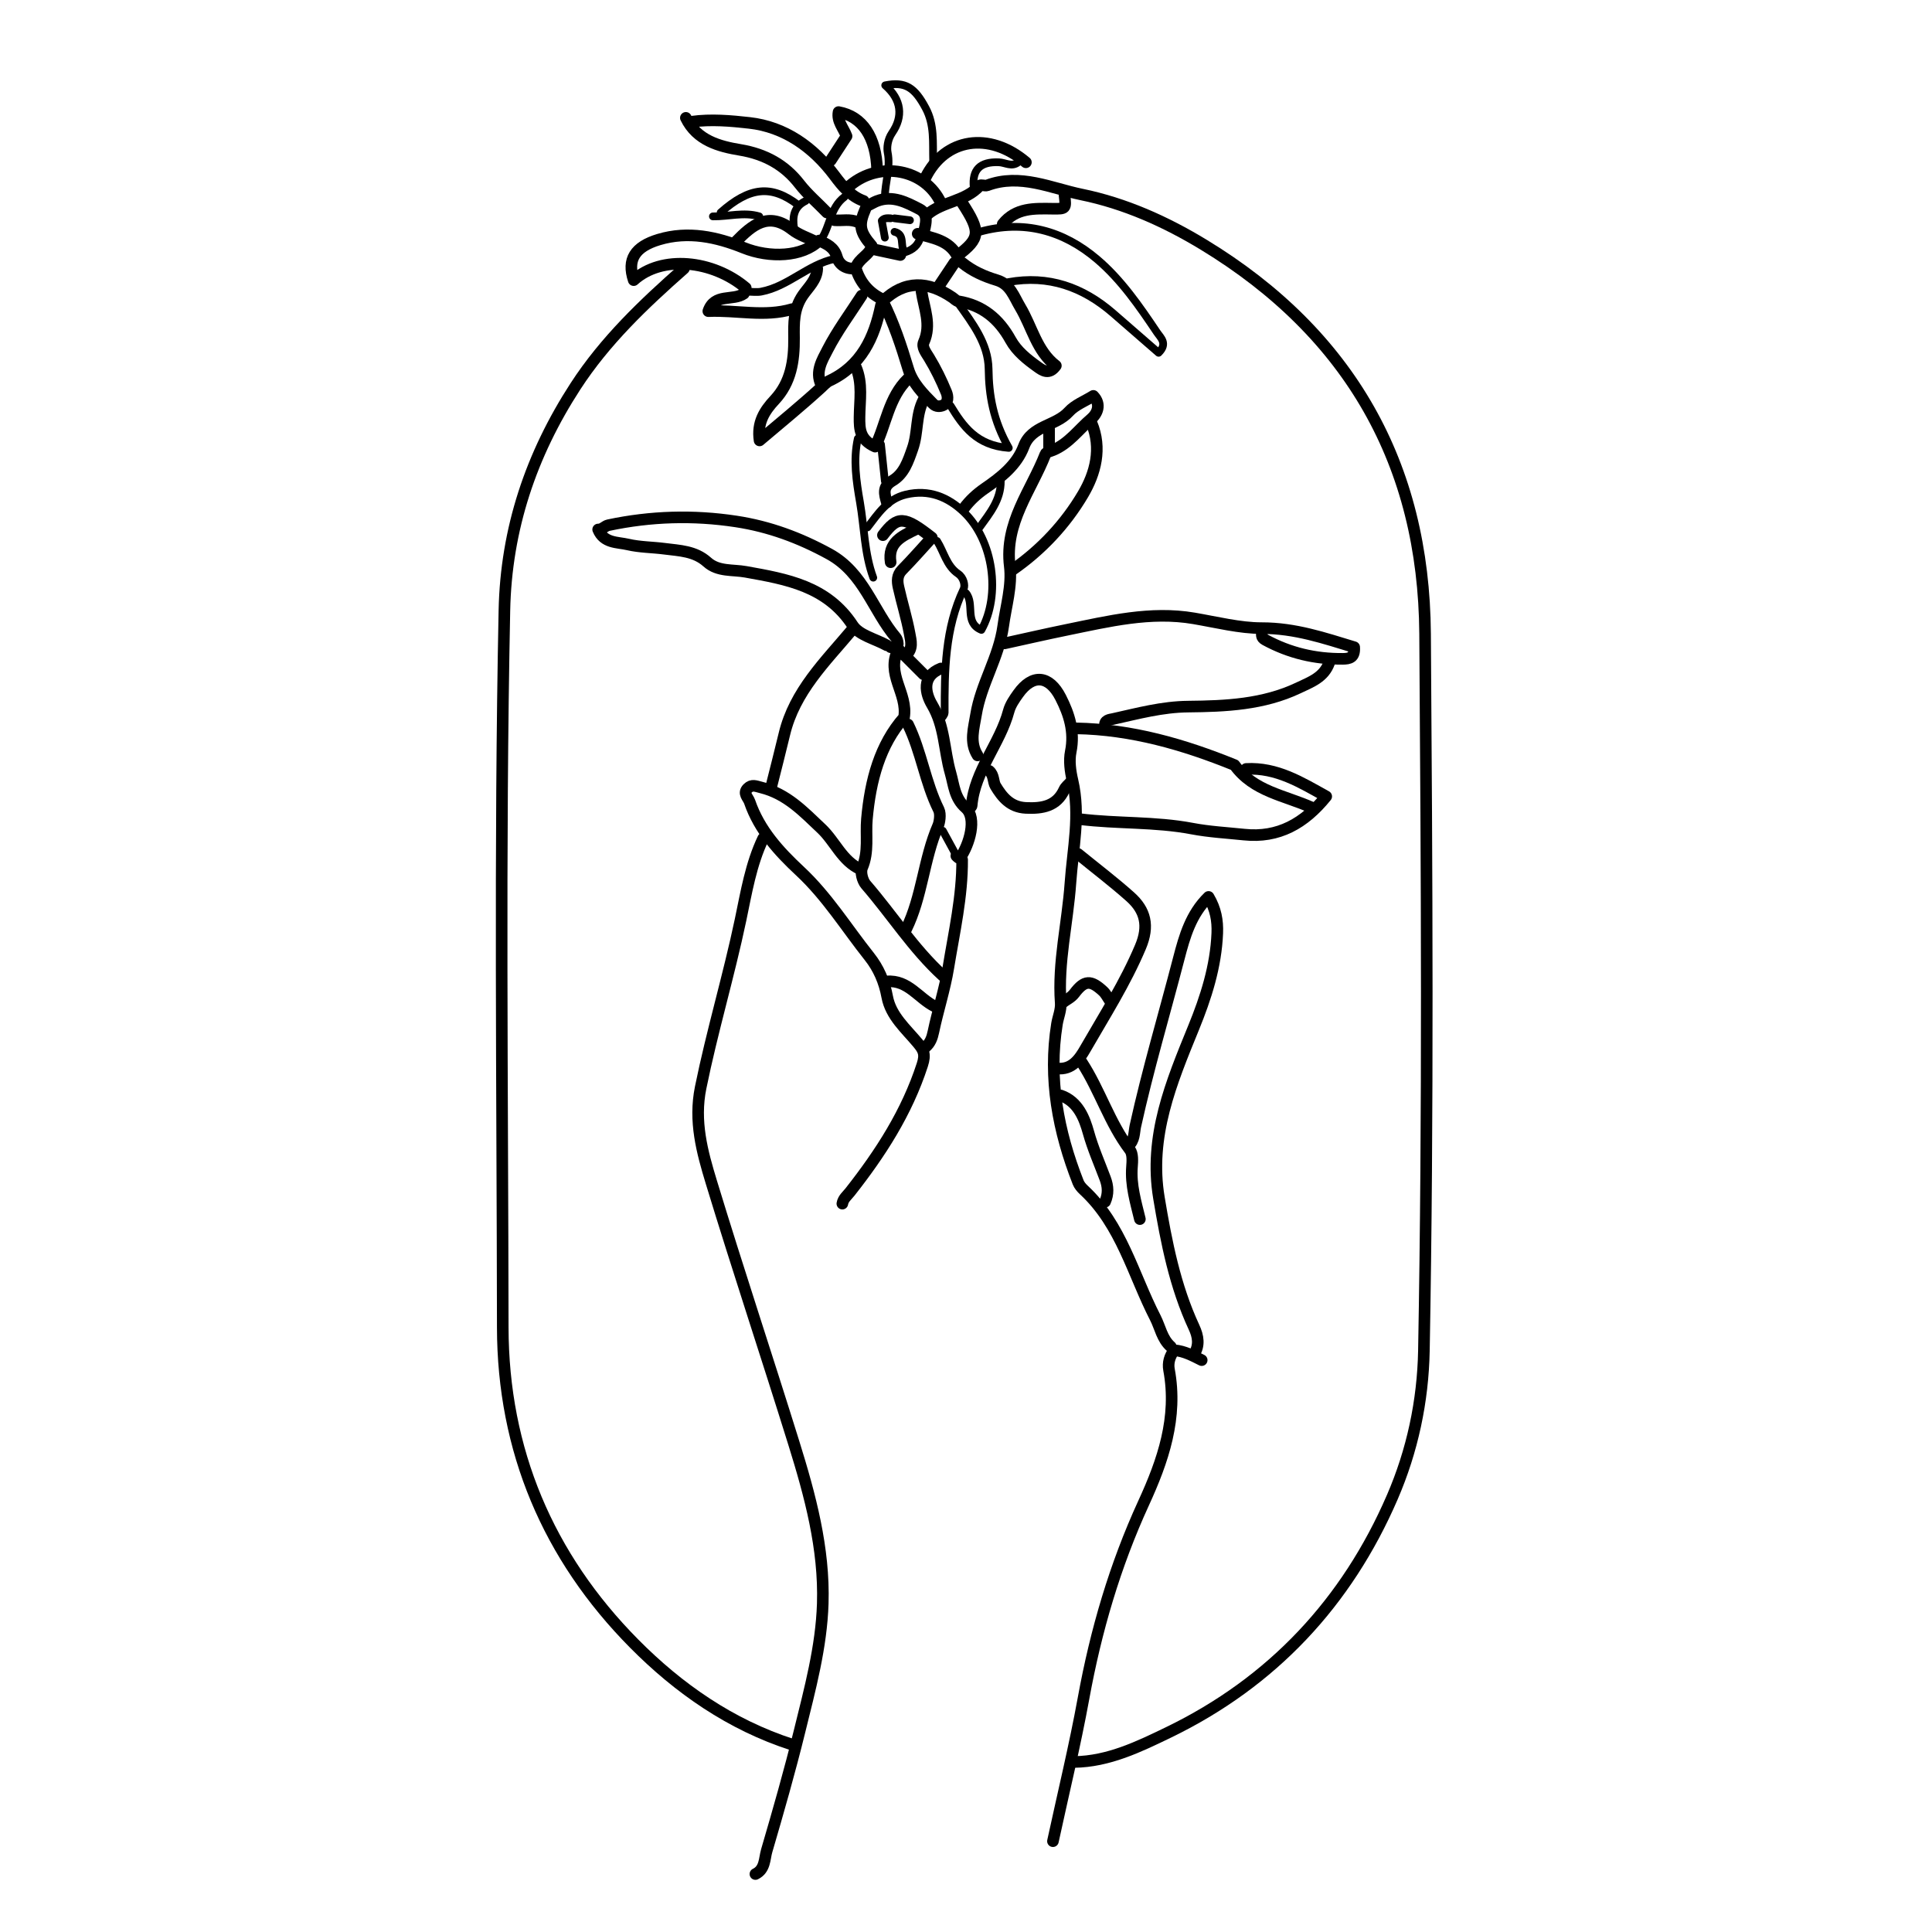 <svg xml:space="preserve" viewBox="0 0 500 500" width="100%" y="0px" x="0px" xmlns:xlink="http://www.w3.org/1999/xlink" xmlns="http://www.w3.org/2000/svg" id="Layer_1" version="1.1">
<path d="M278,456 
	C286.895,455.88 294.808,452.017 302.42,448.334 
	C329.243,435.353 348.563,414.687 360.34,387.431 
	C365.496,375.499 368.265,362.685 368.506,349.5 
	C369.636,287.669 369.245,225.829 368.81,164.001 
	C368.502,120.267 349.41,86.397 311.576,63.374 
	C301.6,57.303 291.078,52.63 279.93,50.34 
	C272.059,48.723 263.99,44.782 255.489,47.971 
	C254.905,48.191 253.842,47.713 253.549,48.044 
	C249.906,52.155 243.993,52.087 240,55.5" stroke-width="3" stroke-linejoin="round" stroke-linecap="round" stroke="#000000" opacity="1" fill="none"></path>
<path d="M177,69.5 
	C166.59,78.678 156.595,88.167 148.939,99.96 
	C137.44,117.671 130.967,136.911 130.539,158.001 
	C129.287,219.829 130.042,281.667 130.113,343.5 
	C130.15,375.25 141.813,402.846 164.129,425.373 
	C175.646,436.999 189.094,446.364 205,451.5" stroke-width="3" stroke-linejoin="round" stroke-linecap="round" stroke="#000000" opacity="1" fill="none"></path>
<path d="M197.5,217 
	C194.323,223.664 193.148,230.957 191.659,238.033 
	C188.592,252.605 184.3,266.865 181.329,281.465 
	C179.555,290.183 181.703,298.091 184.102,305.969 
	C190.98,328.557 198.444,350.965 205.458,373.513 
	C209.657,387.01 213.371,400.696 212.928,414.998 
	C212.579,426.244 209.611,437.124 206.941,447.985 
	C204.383,458.386 201.43,468.695 198.419,478.976 
	C197.81,481.056 198.039,483.77 195.5,485" stroke-width="3" stroke-linejoin="round" stroke-linecap="round" stroke="#000000" opacity="1" fill="none"></path>
<path d="M309,350.5 
	C310.498,348.167 310.111,345.864 309.011,343.495 
	C304.072,332.854 301.853,321.503 299.933,310.011 
	C297.272,294.088 303.122,280.127 308.905,265.961 
	C312.087,258.17 314.685,250.091 315.029,241.501 
	C315.158,238.278 314.649,235.282 312.775,232.12 
	C308.2,236.566 306.55,242.362 305.08,248.021 
	C301.322,262.496 297.048,276.84 293.825,291.461 
	C293.481,293.024 293.649,295.226 292,296.5" stroke-width="3" stroke-linejoin="round" stroke-linecap="round" stroke="#000000" opacity="1" fill="none"></path>
<path d="M230.5,167.5 
	C233.453,168.138 232.034,165.225 231.908,165.078 
	C225.915,158.038 223.594,148.281 214.581,143.352 
	C206.922,139.164 199.094,136.261 190.507,134.954 
	C179.411,133.266 168.447,133.595 157.481,135.912 
	C156.475,136.125 155.983,137.041 154.8,137.032 
	C156.273,140.633 159.777,140.271 162.521,140.912 
	C165.598,141.63 168.841,141.605 171.998,142.016 
	C175.864,142.518 179.824,142.58 183.031,145.465 
	C185.834,147.987 189.618,147.38 193.002,147.988 
	C203.588,149.889 214.032,151.66 220.7,161.869 
	C222.36,164.411 226.5,165.333 229.5,167" stroke-width="3" stroke-linejoin="round" stroke-linecap="round" stroke="#000000" opacity="1" fill="none"></path>
<path d="M311,352 
	C308.765,350.891 306.571,349.668 303.906,349.438 
	C302.705,350.928 302.212,352.722 302.541,354.492 
	C304.844,366.864 300.98,378.068 295.967,388.985 
	C288.544,405.145 283.612,422.008 280.422,439.486 
	C278.157,451.893 275.167,464.167 272.5,476.5" stroke-width="3" stroke-linejoin="round" stroke-linecap="round" stroke="#000000" opacity="1" fill="none"></path>
<path d="M250.5,209.5 
	C250.833,209.167 251.43,208.856 251.461,208.497 
	C252.253,199.394 258.777,192.54 261.058,184.015 
	C261.488,182.408 262.533,180.904 263.524,179.517 
	C267.228,174.331 271.548,174.735 274.494,180.503 
	C276.743,184.907 278.144,189.387 277.11,194.522 
	C276.633,196.892 276.997,199.579 277.56,201.986 
	C279.645,210.9 277.645,219.67 277.028,228.502 
	C276.306,238.846 273.743,249.039 274.506,259.5 
	C274.647,261.431 273.837,263.173 273.542,265.007 
	C271.257,279.203 273.844,292.782 279.027,305.99 
	C279.32,306.737 279.912,307.428 280.513,307.986 
	C290.228,317.006 293.218,329.786 298.983,341.009 
	C300.279,343.531 300.718,346.506 303,348.5" stroke-width="3" stroke-linejoin="round" stroke-linecap="round" stroke="#000000" opacity="1" fill="none"></path>
<path d="M326.5,163.5 
	C326.686,164.241 326.215,164.918 327.451,165.591 
	C333.737,169.011 340.398,170.563 347.5,170.508 
	C349.228,170.495 350.652,170.216 350.464,167.488 
	C342.745,165.155 335.2,162.547 326.5,162.557 
	C320.901,162.563 314.828,161.03 308.994,160.033 
	C297.758,158.112 286.886,160.789 276.003,163.013 
	C270.654,164.106 265.333,165.333 260,166.5" stroke-width="3" stroke-linejoin="round" stroke-linecap="round" stroke="#000000" opacity="1" fill="none"></path>
<path d="M344,171.5 
	C342.659,175.299 339.268,176.493 336.018,178.037 
	C326.949,182.344 317.189,182.774 307.499,182.868 
	C300.756,182.933 294.443,184.657 288.017,186.078 
	C287.292,186.238 285.649,186.316 286,188" stroke-width="3" stroke-linejoin="round" stroke-linecap="round" stroke="#000000" opacity="1" fill="none"></path>
<path d="M322.5,199 
	C330.408,198.561 336.716,202.499 343.226,206.114 
	C337.56,213.116 330.841,216.918 322.001,215.995 
	C317.497,215.525 312.946,215.285 308.511,214.441 
	C298.91,212.616 289.135,213.196 279.5,212" stroke-width="3" stroke-linejoin="round" stroke-linecap="round" stroke="#000000" opacity="1" fill="none"></path>
<path d="M239,174.5 
	C236.914,172.413 234.827,170.326 232.501,167.999 
	C229.134,174.489 235.017,179.357 233.964,185.678 
	C227.722,192.724 225.245,201.957 224.356,211.987 
	C223.988,216.143 224.905,220.441 223.126,224.555 
	C222.632,225.697 223.19,227.913 224.076,228.934 
	C230.816,236.708 236.343,245.51 244,252.5" stroke-width="3" stroke-linejoin="round" stroke-linecap="round" stroke="#000000" opacity="1" fill="none"></path>
<path d="M235,187.5 
	C238.444,194.551 239.442,202.482 242.939,209.53 
	C243.535,210.732 243.121,212.913 242.796,213.661 
	C239.034,222.32 238.687,232.014 234.5,240.5" stroke-width="3" stroke-linejoin="round" stroke-linecap="round" stroke="#000000" opacity="1" fill="none"></path>
<path d="M248,78.5 
	C251.68,83.69 255.771,88.939 255.849,95.502 
	C255.931,102.389 257.045,108.833 261.076,115.917 
	C252.737,115.302 249.244,110.325 246,105" stroke-width="2" stroke-linejoin="round" stroke-linecap="round" stroke="#000000" opacity="1" fill="none"></path>
<path d="M253.5,60 
	C264.936,56.801 275.153,59.651 283.922,67.092 
	C290.172,72.396 294.869,79.24 299.441,86.04 
	C300.354,87.398 302.279,88.911 299.845,91.304 
	C296.057,88.009 292.037,84.494 287.998,81.002 
	C280.208,74.268 271.345,71.126 261,73" stroke-width="2" stroke-linejoin="round" stroke-linecap="round" stroke="#000000" opacity="1" fill="none"></path>
<path d="M249,68 
	C251.665,70.171 254.727,71.529 257.997,72.511 
	C261.462,73.552 262.411,76.778 264.03,79.482 
	C267.1,84.61 268.281,90.831 273.254,94.638 
	C271.5,97.085 269.847,95.897 268.532,94.955 
	C265.837,93.026 263.163,90.925 261.538,87.979 
	C258.529,82.526 254.266,78.964 248.005,77.967 
	C247.466,77.881 246.997,77.338 246.501,76.999 
	C240.244,72.726 234.207,72.391 228.467,77.935 
	C231.311,83.594 233.246,89.503 235.054,95.484 
	C236.156,99.13 238.842,101.847 241.481,104.518 
	C242.282,105.329 243.307,105.189 243.972,104.928 
	C245.542,104.313 245.336,102.55 244.918,101.534 
	C243.645,98.44 242.168,95.397 240.425,92.546 
	C239.618,91.224 238.505,89.833 239.082,88.537 
	C241.094,84.017 239.161,79.814 238.5,75.5" stroke-width="3" stroke-linejoin="round" stroke-linecap="round" stroke="#000000" opacity="1" fill="none"></path>
<path d="M221,69.5 
	C218.767,69.599 217.125,68.408 216.582,66.477 
	C215.875,63.959 213.966,63.173 212,62.25 
	C207.671,66.526 199.155,66.838 192.448,64.13 
	C185.491,61.321 178.105,59.712 170.499,61.997 
	C164.297,63.861 162.229,67.186 164,72.5 
	C171.221,65.932 184.435,67.266 193,74.5" stroke-width="3" stroke-linejoin="round" stroke-linecap="round" stroke="#000000" opacity="1" fill="none"></path>
<path d="M223.5,52 
	C220.161,50.801 218.027,48.19 216.011,45.492 
	C210.438,38.033 203.057,32.833 193.965,31.809 
	C189.162,31.267 184,30.804 179,31.5" stroke-width="3" stroke-linejoin="round" stroke-linecap="round" stroke="#000000" opacity="1" fill="none"></path>
<path d="M279,221 
	C283.5,224.667 288.129,228.188 292.462,232.042 
	C296.463,235.601 297.449,239.619 295.151,245.064 
	C291.233,254.351 285.862,262.779 280.88,271.431 
	C279.429,273.951 277.445,277.001 273.5,276.5" stroke-width="3" stroke-linejoin="round" stroke-linecap="round" stroke="#000000" opacity="1" fill="none"></path>
<path d="M220.5,163 
	C213.557,171.281 205.633,178.918 202.992,189.998 
	C201.876,194.677 200.667,199.333 199.5,204" stroke-width="3" stroke-linejoin="round" stroke-linecap="round" stroke="#000000" opacity="1" fill="none"></path>
<path d="M222.75,225 
	C217.944,222.856 216.142,217.802 212.568,214.428 
	C207.922,210.044 203.652,205.46 197.046,203.814 
	C195.565,203.445 194.61,202.938 193.514,204.015 
	C192.181,205.325 193.617,206.369 194.004,207.499 
	C196.512,214.814 201.577,220.353 207.047,225.45 
	C214.07,231.995 219.063,240.117 224.96,247.532 
	C227.365,250.555 228.881,254.014 229.612,257.979 
	C230.524,262.924 234.462,266.264 237.543,269.964 
	C239.032,271.751 239.586,272.825 238.698,275.564 
	C234.705,287.89 227.87,298.458 219.98,308.484 
	C219.225,309.443 218.215,310.199 218,311.5" stroke-width="3" stroke-linejoin="round" stroke-linecap="round" stroke="#000000" opacity="1" fill="none"></path>
<path d="M282.5,109.5 
	C285.236,116.035 283.493,122.476 280.306,127.886 
	C275.742,135.632 269.523,142.287 262,147.5" stroke-width="3" stroke-linejoin="round" stroke-linecap="round" stroke="#000000" opacity="1" fill="none"></path>
<path d="M177.5,30.5 
	C180.326,36.366 186.146,37.895 191.535,38.789 
	C198.008,39.863 203.088,42.693 206.883,47.59 
	C209.033,50.364 211.635,52.529 214,55" stroke-width="3" stroke-linejoin="round" stroke-linecap="round" stroke="#000000" opacity="1" fill="none"></path>
<path d="M278.5,188.5 
	C292.841,188.758 306.338,192.654 319.5,198 
	C324.421,204.841 332.545,205.857 339.5,209" stroke-width="3" stroke-linejoin="round" stroke-linecap="round" stroke="#000000" opacity="1" fill="none"></path>
<path d="M242.5,140 
	C244.309,142.849 244.938,146.443 247.99,148.515 
	C249.371,149.452 249.846,151.475 249.386,152.446 
	C244.539,162.674 244.438,173.562 244.479,184.5 
	C244.48,184.833 244.167,185.167 244,185.5" stroke-width="2" stroke-linejoin="round" stroke-linecap="round" stroke="#000000" opacity="1" fill="none"></path>
<path d="M211.5,69.5 
	C211.422,72.377 209.197,74.351 207.805,76.366 
	C205.313,79.975 205.461,83.632 205.497,87.5 
	C205.552,93.368 204.706,98.977 200.49,103.491 
	C197.843,106.326 195.883,109.387 196.573,113.982 
	C202.006,109.383 207.329,105.025 212.407,100.398 
	C213.07,99.794 213.894,98.897 214.544,98.594 
	C222.929,94.687 226.266,87.415 228,79" stroke-width="3" stroke-linejoin="round" stroke-linecap="round" stroke="#000000" opacity="1" fill="none"></path>
<path d="M243.5,173 
	C238.357,175.033 239.535,179.565 241.206,182.377 
	C244.522,187.955 244.306,194.175 245.976,200.007 
	C246.894,203.212 247.006,206.539 249.921,209.09 
	C252.91,211.706 250.882,218.571 248.486,221.99 
	C248.431,222.068 248.132,222.059 248.008,221.986 
	C247.811,221.871 247.667,221.667 247.5,221.5" stroke-width="3" stroke-linejoin="round" stroke-linecap="round" stroke="#000000" opacity="1" fill="none"></path>
<path d="M249.5,131.5 
	C251.015,129.483 252.764,127.862 254.915,126.377 
	C259.003,123.554 263.115,120.426 264.971,115.489 
	C267.007,110.077 273.227,110.293 276.589,106.58 
	C278.232,104.766 280.812,103.799 282.957,102.455 
	C285.093,104.688 283.94,107.091 282.408,108.392 
	C279.164,111.148 276.616,114.808 272.503,116.507 
	C271.816,116.791 270.761,117.008 270.56,117.523 
	C266.876,126.971 259.933,135.249 261.325,146.522 
	C261.952,151.595 260.337,156.851 259.631,162.018 
	C258.521,170.14 253.854,177.062 252.585,185.014 
	C252.038,188.443 250.833,192.095 253,195.5" stroke-width="3" stroke-linejoin="round" stroke-linecap="round" stroke="#000000" opacity="1" fill="none"></path>
<path d="M228.5,138.5 
	C232.34,133.439 233.981,133.505 241.169,139.133 
	C238.609,141.926 236.121,144.778 233.473,147.473 
	C232.107,148.863 232.185,150.433 232.534,151.992 
	C233.433,156.015 234.676,159.968 235.419,164.015 
	C235.745,165.792 236.359,167.944 234.5,169.5" stroke-width="3" stroke-linejoin="round" stroke-linecap="round" stroke="#000000" opacity="1" fill="none"></path>
<path d="M249,222.5 
	C249.059,231.987 246.937,241.208 245.422,250.487 
	C244.513,256.057 242.726,261.477 241.567,267.014 
	C241.227,268.637 240.745,269.956 239.5,271" stroke-width="3" stroke-linejoin="round" stroke-linecap="round" stroke="#000000" opacity="1" fill="none"></path>
<path d="M239,103.5 
	C236.966,107.418 237.645,111.922 236.187,116.066 
	C235.012,119.407 233.979,122.624 230.95,124.415 
	C228.275,125.996 228.92,127.872 229.5,130" stroke-width="3" stroke-linejoin="round" stroke-linecap="round" stroke="#000000" opacity="1" fill="none"></path>
<path d="M256,199.5 
	C257.269,200.545 256.985,202.334 257.638,203.417 
	C259.361,206.276 261.446,208.891 265.496,209.086 
	C269.789,209.294 273.457,208.622 275.392,204.45 
	C275.823,203.522 276.474,203.147 277,202.5" stroke-width="3" stroke-linejoin="round" stroke-linecap="round" stroke="#000000" opacity="1" fill="none"></path>
<path d="M224.5,136.5 
	C227.238,132.966 229.646,129.113 234.494,127.975 
	C240.416,126.586 245.362,128.637 249.452,132.55 
	C257.111,139.878 259.048,153.936 253.988,163.021 
	C249.478,161.176 252.316,156.253 250,153.5" stroke-width="2" stroke-linejoin="round" stroke-linecap="round" stroke="#000000" opacity="1" fill="none"></path>
<path d="M241.5,41.5 
	C241.374,36.92 241.9,32.334 239.56,27.968 
	C236.72,22.667 234.367,21.035 229.09,22.081 
	C233.333,25.767 233.791,30.163 230.867,34.408 
	C229.653,36.172 229.504,38.318 229.729,39.455 
	C230.526,43.472 229.046,47.161 229,51" stroke-width="2" stroke-linejoin="round" stroke-linecap="round" stroke="#000000" opacity="1" fill="none"></path>
<path d="M265.5,42 
	C256.011,33.957 244.575,35.716 239.5,46" stroke-width="3" stroke-linejoin="round" stroke-linecap="round" stroke="#000000" opacity="1" fill="none"></path>
<path d="M222,113.5 
	C220.769,119.042 221.619,124.556 222.562,129.989 
	C223.691,136.494 223.682,143.207 226,149.5" stroke-width="2" stroke-linejoin="round" stroke-linecap="round" stroke="#000000" opacity="1" fill="none"></path>
<path d="M223,76.5 
	C220,81.167 216.656,85.657 214.14,90.572 
	C212.814,93.16 210.932,96.155 212.5,99.5" stroke-width="3" stroke-linejoin="round" stroke-linecap="round" stroke="#000000" opacity="1" fill="none"></path>
<path d="M221.5,95 
	C223.314,99.219 222.475,103.657 222.443,108 
	C222.421,111.028 222.501,113.8 226.487,115.588 
	C229.285,110.002 229.974,102.824 235,98" stroke-width="3" stroke-linejoin="round" stroke-linecap="round" stroke="#000000" opacity="1" fill="none"></path>
<path d="M280,275 
	C284.679,282.215 287.157,290.637 292.414,297.565 
	C293.197,298.597 293.072,300.519 292.956,301.997 
	C292.586,306.677 293.926,311.06 295,315.5" stroke-width="3" stroke-linejoin="round" stroke-linecap="round" stroke="#000000" opacity="1" fill="none"></path>
<path d="M205,80 
	C197.879,82.114 190.664,80.212 183.314,80.525 
	C184.91,75.819 189.727,77.954 192.5,76" stroke-width="3" stroke-linejoin="round" stroke-linecap="round" stroke="#000000" opacity="1" fill="none"></path>
<path d="M206.5,53 
	C199.621,47.777 194.002,48.338 186.5,55" stroke-width="2" stroke-linejoin="round" stroke-linecap="round" stroke="#000000" opacity="1" fill="none"></path>
<path d="M227,44 
	C226.739,35.444 223.182,30.108 217.015,29.003 
	C216.565,31.367 218.244,33.03 219.09,35.236 
	C217.783,37.237 216.392,39.369 215,41.5" stroke-width="3" stroke-linejoin="round" stroke-linecap="round" stroke="#000000" opacity="1" fill="none"></path>
<path d="M216,67 
	C209.057,68.471 203.987,74.146 196.994,75.47 
	C195.868,75.683 194.667,75.5 193.5,75.5" stroke-width="2" stroke-linejoin="round" stroke-linecap="round" stroke="#000000" opacity="1" fill="none"></path>
<path d="M275.5,50.5 
	C275.915,54.04 275.834,54.061 272.5,54.018 
	C267.76,53.957 262.917,53.687 259.5,58" stroke-width="3" stroke-linejoin="round" stroke-linecap="round" stroke="#000000" opacity="1" fill="none"></path>
<path d="M274.5,283.5 
	C279.045,285.052 280.686,289.499 281.69,293.087 
	C282.845,297.218 284.538,301.045 286.021,304.992 
	C286.79,307.037 286.889,309 286,311" stroke-width="3" stroke-linejoin="round" stroke-linecap="round" stroke="#000000" opacity="1" fill="none"></path>
<path d="M211,62.5 
	C209,61.5 206.766,60.799 205.042,59.446 
	C198.863,54.598 194.66,58.247 190.5,62.5" stroke-width="3" stroke-linejoin="round" stroke-linecap="round" stroke="#000000" opacity="1" fill="none"></path>
<path d="M263.5,42 
	C261.833,43.289 260.166,42.064 258.5,41.997 
	C253.646,41.803 251.543,43.901 252,48.5" stroke-width="2" stroke-linejoin="round" stroke-linecap="round" stroke="#000000" opacity="1" fill="none"></path>
<path d="M287.25,259 
	C286.667,258.167 286.208,257.199 285.478,256.523 
	C282.308,253.585 280.674,253.611 278.075,257.057 
	C277.187,258.234 275.996,258.662 275,259.5" stroke-width="3" stroke-linejoin="round" stroke-linecap="round" stroke="#000000" opacity="1" fill="none"></path>
<path d="M242,260.5 
	C237.772,258.452 235.04,253.525 229.5,254" stroke-width="3" stroke-linejoin="round" stroke-linecap="round" stroke="#000000" opacity="1" fill="none"></path>
<path d="M259,124.5 
	C259.046,129.361 256.117,132.859 253.5,136.5" stroke-width="2" stroke-linejoin="round" stroke-linecap="round" stroke="#000000" opacity="1" fill="none"></path>
<path d="M237,137 
	C233.416,138.749 229.707,140.404 230.5,145.5" stroke-width="3" stroke-linejoin="round" stroke-linecap="round" stroke="#000000" opacity="1" fill="none"></path>
<path d="M239,60.5 
	C239.499,58.205 240.522,55.432 237.945,54.108 
	C234.615,52.396 231.059,50.475 227.004,52.01 
	C226.31,52.272 225.667,52.667 225,53" stroke-width="3" stroke-linejoin="round" stroke-linecap="round" stroke="#000000" opacity="1" fill="none"></path>
<path d="M228,115 
	C228.333,118.167 228.667,121.333 229,124.5" stroke-width="2" stroke-linejoin="round" stroke-linecap="round" stroke="#000000" opacity="1" fill="none"></path>
<path d="M184.5,56 
	C188.5,56.076 192.5,54.805 196.5,56" stroke-width="2" stroke-linejoin="round" stroke-linecap="round" stroke="#000000" opacity="1" fill="none"></path>
<path d="M224,54 
	C222.167,58.232 222.435,59.932 225.599,63.616 
	C225.155,66.052 222.272,66.758 221.456,69.353 
	C222.511,72.923 224.776,75.812 228.5,77.5" stroke-width="3" stroke-linejoin="round" stroke-linecap="round" stroke="#000000" opacity="1" fill="none"></path>
<path d="M237.5,60.5 
	C241.38,61.608 245.568,62.129 247.722,66.21 
	C253.762,61.639 253.882,60.028 249,52.5" stroke-width="3" stroke-linejoin="round" stroke-linecap="round" stroke="#000000" opacity="1" fill="none"></path>
<path d="M243.5,52.5 
	C239.423,43.753 227.734,41.515 220,48" stroke-width="3" stroke-linejoin="round" stroke-linecap="round" stroke="#000000" opacity="1" fill="none"></path>
<path d="M218.5,51 
	C214.834,53.758 214.864,58.532 212.5,62" stroke-width="2" stroke-linejoin="round" stroke-linecap="round" stroke="#000000" opacity="1" fill="none"></path>
<path d="M247,68 
	C245.667,70 244.333,72 243,74" stroke-width="3" stroke-linejoin="round" stroke-linecap="round" stroke="#000000" opacity="1" fill="none"></path>
<path d="M216,57 
	C218.001,57.154 220.061,56.599 222,57.5" stroke-width="3" stroke-linejoin="round" stroke-linecap="round" stroke="#000000" opacity="1" fill="none"></path>
<path d="M244,215 
	C245,216.833 246,218.667 247,220.5" stroke-width="2" stroke-linejoin="round" stroke-linecap="round" stroke="#000000" opacity="1" fill="none"></path>
<path d="M231.5,60 
	C234.289,60.689 232.865,63.484 234,65" stroke-width="2" stroke-linejoin="round" stroke-linecap="round" stroke="#000000" opacity="1" fill="none"></path>
<path d="M271.5,111 
	C271.5,112.833 271.5,114.667 271.5,116.5" stroke-width="3" stroke-linejoin="round" stroke-linecap="round" stroke="#000000" opacity="1" fill="none"></path>
<path d="M235.5,57 
	C234.167,56.833 232.833,56.667 231.5,56.5" stroke-width="2" stroke-linejoin="round" stroke-linecap="round" stroke="#000000" opacity="1" fill="none"></path>
<path d="M230.5,56.5 
	C229.622,56.442 228.747,56.402 228.2,57.125 
	C228.447,58.479 228.724,59.99 229,61.5" stroke-width="2" stroke-linejoin="round" stroke-linecap="round" stroke="#000000" opacity="1" fill="none"></path>
<path d="M233,66 
	C230.667,65.5 228.333,65 226,64.5" stroke-width="3" stroke-linejoin="round" stroke-linecap="round" stroke="#000000" opacity="1" fill="none"></path>
<path d="M238,62 
	C237.215,64.086 235.502,64.979 233.5,65.5" stroke-width="2" stroke-linejoin="round" stroke-linecap="round" stroke="#000000" opacity="1" fill="none"></path>
<path d="M208.5,52 
	C205.488,53.471 205.031,56.037 205.5,59" stroke-width="2" stroke-linejoin="round" stroke-linecap="round" stroke="#000000" opacity="1" fill="none"></path>
</svg>